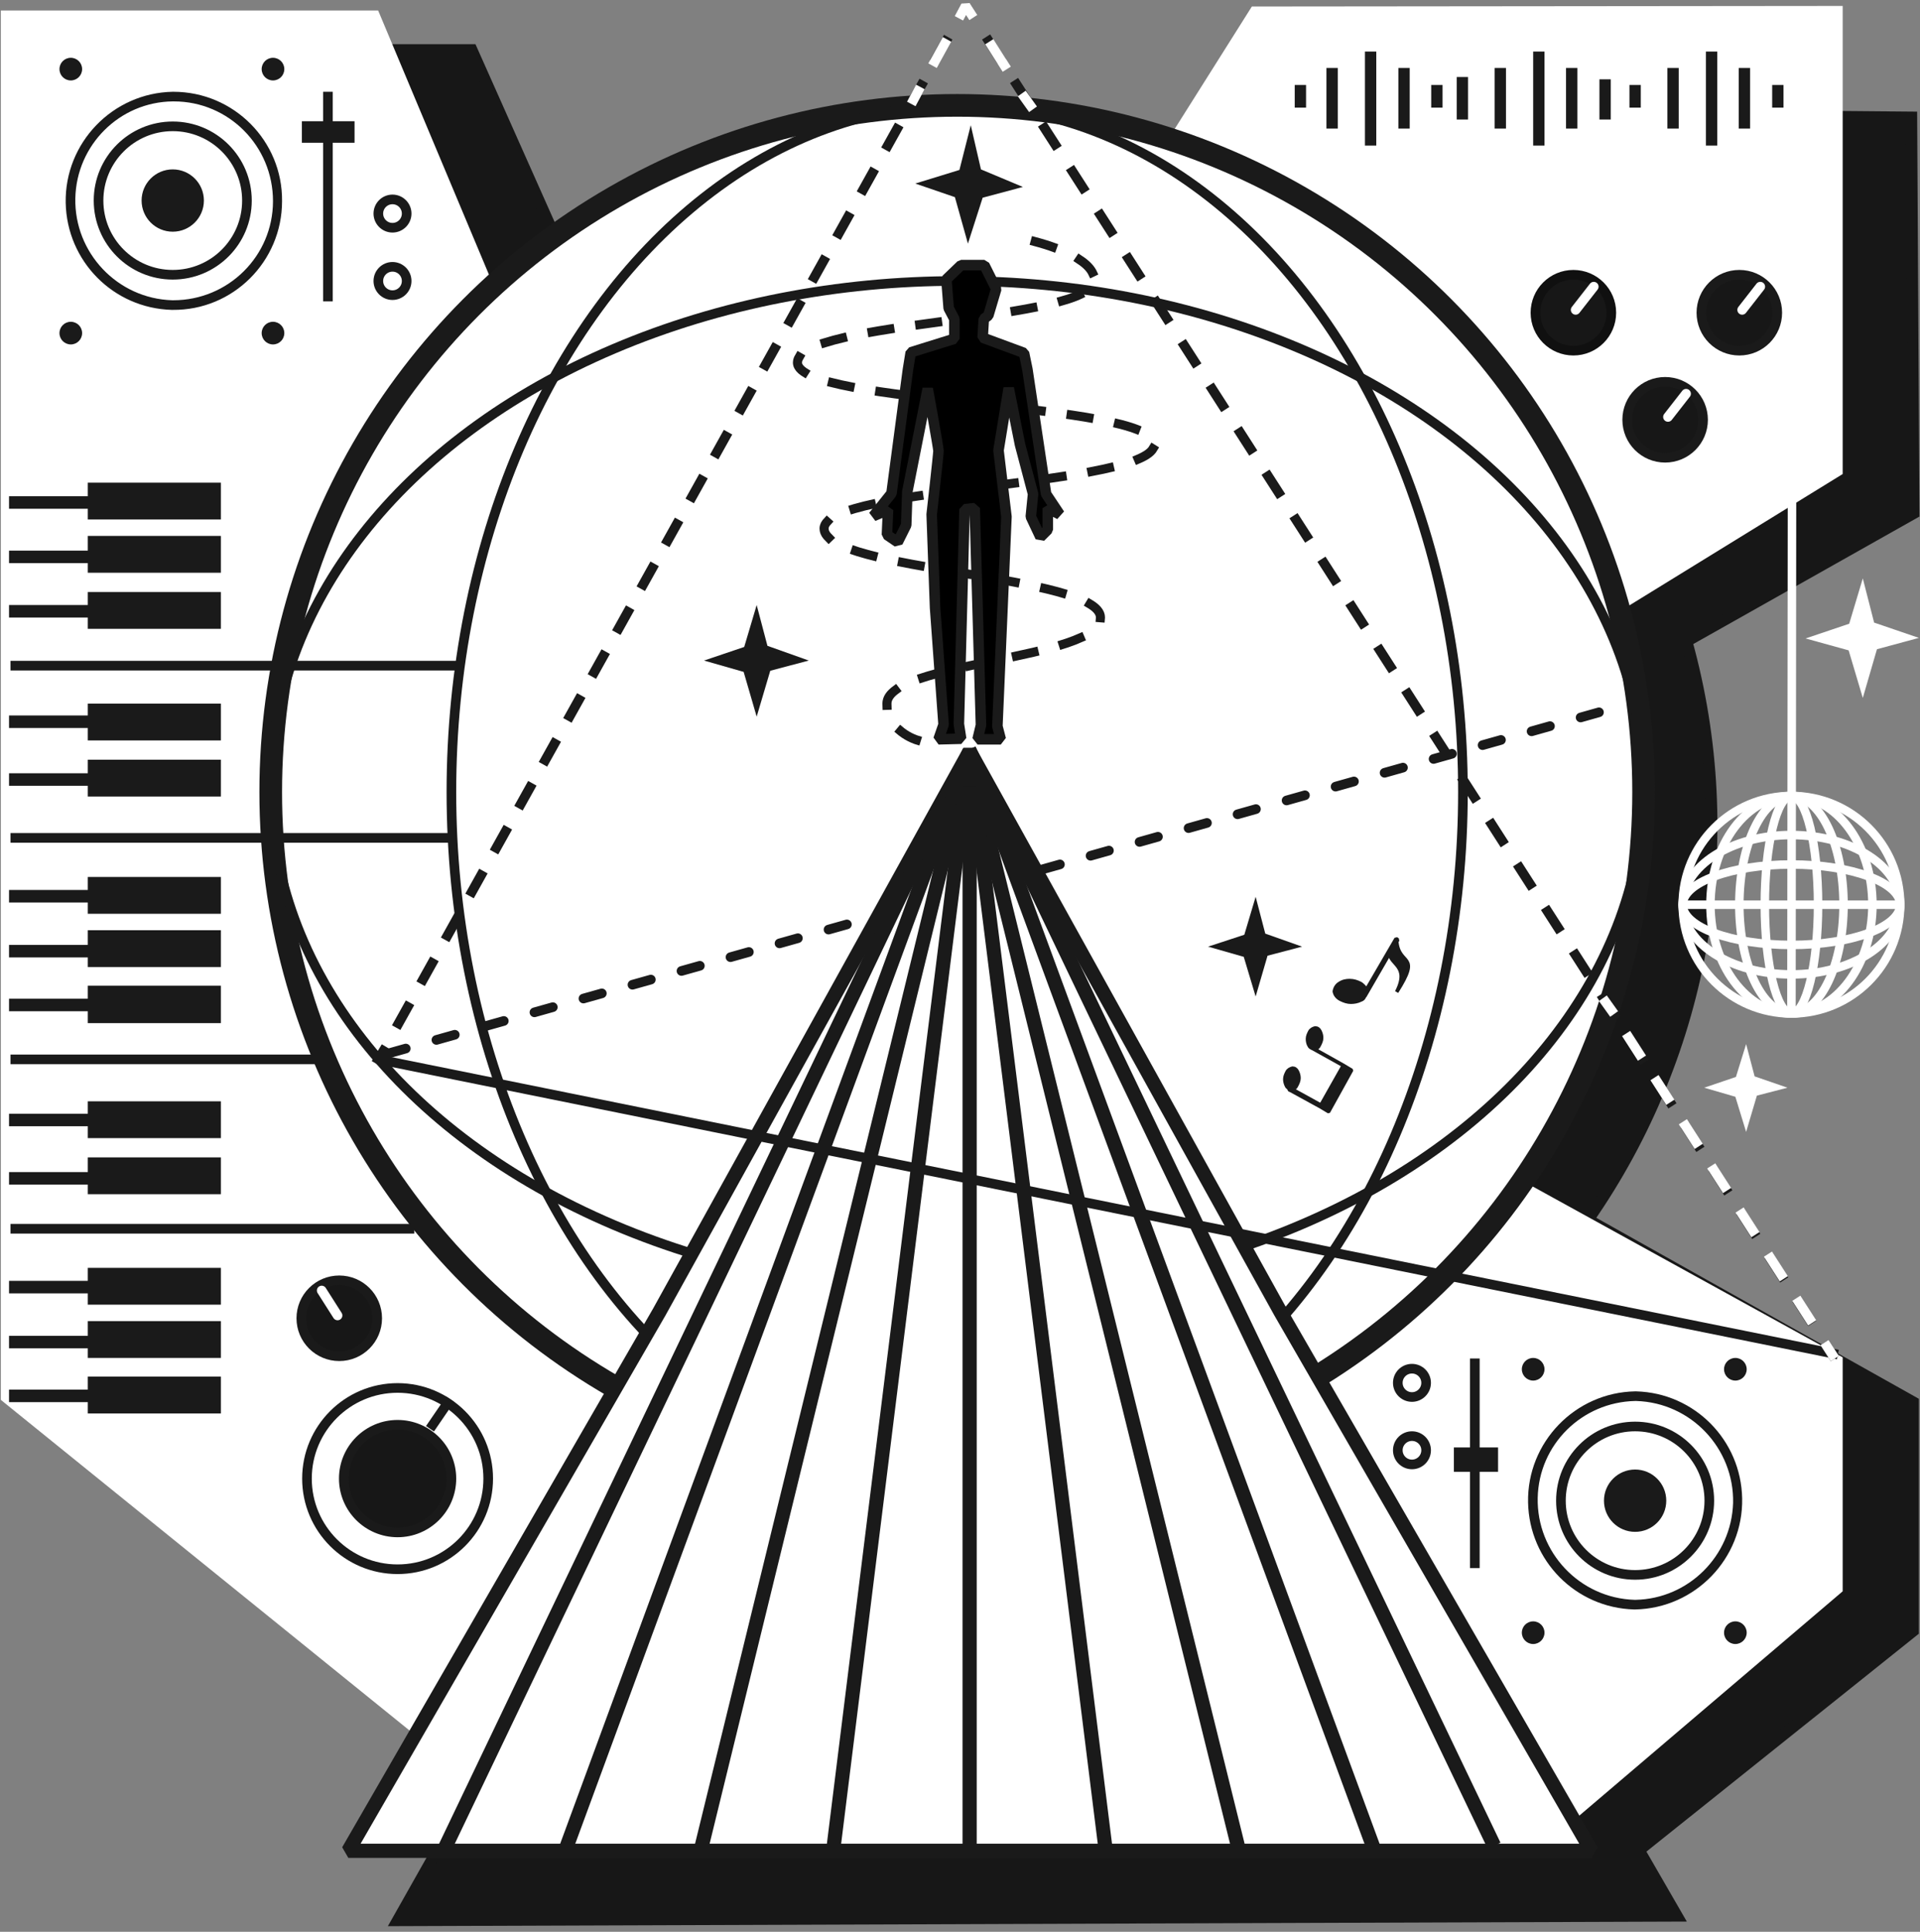 <?xml version="1.0" encoding="UTF-8"?> <svg xmlns="http://www.w3.org/2000/svg" xmlns:xlink="http://www.w3.org/1999/xlink" width="339px" height="341px" viewBox="0 0 339 341"><rect x="0" y="0" width="339" height="341" fill="#808080" stroke="none"/> <title>Icon-music-prod</title> <g id="Page-1" stroke="none" stroke-width="1" fill="none" fill-rule="evenodd"> <g id="music_prod_icon" transform="translate(1, 1)"> <path d="M336.5,19.7 L232.5,18.8 L222.9,31.4 C209.2,26.2 194.6,23.6 180,23.6 C147.5,23.6 126,36.4 104.3,57.2 L82.3,7.8 L24.5,7.8 L24.5,251.8 L85.8,308.6 L69.2,338 L295.1,337.2 L288.4,325.6 L336.8,286.9 L336.8,246.5 L279.4,214.3 C300.1,184.6 306.5,147.1 296.8,112.2 L336.9,89.6 L336.873,84.905 L336.5,19.7 Z" id="Path" stroke="#171717" stroke-width="2" fill="#171717" fill-rule="nonzero"></path> <polygon id="Path" stroke="#FFFFFF" stroke-width="1.7" fill="#FFFFFF" fill-rule="nonzero" points="323.5 0.9 220.5 1 177.5 69.2 93.9 70.1 65.2 1.7 -2.84217094e-14 1.7 -2.84217094e-14 245.7 97.8 324.8 270.3 324.8 323.5 279.5 323.5 239.1 231.5 188.4 230.6 139.4 323.5 82.2"></polygon> <circle id="Oval" stroke="#1A1A1A" stroke-width="1.7" fill="#171717" fill-rule="nonzero" stroke-linecap="square" cx="69.2" cy="260" r="9.5"></circle> <circle id="Oval" stroke="#1A1A1A" stroke-width="1.7" cx="69.2" cy="260" r="16"></circle> <line x1="78" y1="246.7" x2="75.4" y2="250.5" id="Path" stroke="#1A1A1A" stroke-width="1.7" stroke-linecap="square"></line> <circle id="Oval" stroke="#1A1A1A" stroke-width="1.7" fill="#171717" stroke-linecap="round" stroke-linejoin="round" cx="306.1" cy="54.2" r="6.7"></circle> <line x1="306.6" y1="53.7" x2="309.8" y2="49.6" id="Path" stroke="#FFFFFF" stroke-width="1.7" stroke-linecap="round" stroke-linejoin="round"></line> <circle id="Oval" stroke="#1A1A1A" stroke-width="1.7" fill="#171717" stroke-linecap="round" stroke-linejoin="round" cx="293" cy="73.1" r="6.7"></circle> <line x1="293.5" y1="72.6" x2="296.7" y2="68.5" id="Path" stroke="#FFFFFF" stroke-width="1.7" stroke-linecap="round" stroke-linejoin="round"></line> <circle id="Oval" stroke="#101010" stroke-width="1.7" fill="#171717" stroke-linecap="round" stroke-linejoin="round" cx="276.8" cy="54.2" r="6.7"></circle> <line x1="277.2" y1="53.7" x2="280.4" y2="49.6" id="Path" stroke="#FFFFFF" stroke-width="1.7" stroke-linecap="round" stroke-linejoin="round"></line> <circle id="Oval" stroke="#1A1A1A" stroke-width="1.7" fill="#171717" stroke-linecap="round" stroke-linejoin="round" cx="58.9" cy="231.7" r="6.7"></circle> <line x1="58.6" y1="231.2" x2="55.8" y2="226.8" id="Path" stroke="#FFFFFF" stroke-width="1.7" stroke-linecap="round" stroke-linejoin="round"></line> <line x1="315.3" y1="177.9" x2="315.4" y2="86.6" id="Path" stroke="#FFFFFF" stroke-width="1.5"></line> <circle id="Oval" stroke="#FFFFFF" stroke-width="1.5" cx="315.3" cy="158.7" r="19.2"></circle> <ellipse id="Oval" stroke="#FFFFFF" stroke-width="1.5" cx="315.3" cy="158.7" rx="19.2" ry="12.3"></ellipse> <ellipse id="Oval" stroke="#FFFFFF" stroke-width="1.5" cx="315.3" cy="158.7" rx="19.2" ry="7.1"></ellipse> <ellipse id="Oval" stroke="#FFFFFF" stroke-width="1.5" cx="315.3" cy="158.7" rx="14.3" ry="19.2"></ellipse> <ellipse id="Oval" stroke="#FFFFFF" stroke-width="1.5" cx="315.3" cy="158.7" rx="9.2" ry="19.2"></ellipse> <ellipse id="Oval" stroke="#FFFFFF" stroke-width="1.5" cx="315.3" cy="158.7" rx="4.7" ry="19.2"></ellipse> <line x1="296.1" y1="158.7" x2="334.4" y2="158.7" id="Path" stroke="#FFFFFF" stroke-width="1.5"></line> <circle id="Oval" stroke="#1A1A1A" stroke-width="4" fill="#FFFFFF" fill-rule="nonzero" stroke-linejoin="bevel" cx="168" cy="138.8" r="121.2"></circle> <ellipse id="Oval" stroke="#1A1A1A" stroke-width="1.7" stroke-linejoin="bevel" cx="168" cy="137.9" rx="121.2" ry="89.3"></ellipse> <polygon id="Path" fill="#1A1A1A" fill-rule="nonzero" points="169.9 42 167.6 33.8 160.6 31.4 168.4 29 170.4 21.1 172.2 28.9 179.6 32 172.5 33.9"></polygon> <polygon id="Path" fill="#1A1A1A" fill-rule="nonzero" points="132.6 125.5 130.3 117.6 123.3 115.6 130.4 113.2 132.6 105.8 134.5 113 141.8 115.6 135 117.4"></polygon> <polygon id="Path" fill="#1A1A1A" fill-rule="nonzero" points="220.7 174.9 218.6 167.9 212.3 166.1 218.7 164 220.7 157.3 222.4 163.8 228.9 166.1 222.8 167.7"></polygon> <polygon id="Path" fill="#FFFFFF" fill-rule="nonzero" points="327.9 122.2 325.4 113.8 317.8 111.7 325.5 109.1 327.9 101.1 329.9 108.9 337.8 111.6 330.4 113.6"></polygon> <polygon id="Path" fill="#FFFFFF" fill-rule="nonzero" points="307.3 198.8 305.4 192.6 299.9 191 305.5 189.1 307.3 183.3 308.8 189 314.6 191 309.2 192.4"></polygon> <ellipse id="Oval" stroke="#1A1A1A" stroke-width="1.7" stroke-linejoin="bevel" cx="168" cy="138.8" rx="89.3" ry="121.2"></ellipse> <polygon id="Path" stroke="#1A1A1A" stroke-width="2.5" fill="#FFFFFF" fill-rule="nonzero" stroke-linejoin="bevel" points="170.2 131.6 225.1 230.6 280 325.7 170.2 325.7 60.5 325.7 115.4 230.6"></polygon> <line x1="170.2" y1="131.6" x2="77.6" y2="325.1" id="Path" stroke="#1A1A1A" stroke-width="2.5"></line> <line x1="170.2" y1="131.6" x2="99" y2="325.1" id="Path" stroke="#1A1A1A" stroke-width="2.5"></line> <line x1="170.2" y1="131.6" x2="122.7" y2="325.7" id="Path" stroke="#1A1A1A" stroke-width="2.5"></line> <line x1="170.2" y1="131.6" x2="146.1" y2="325.7" id="Path" stroke="#1A1A1A" stroke-width="2.5"></line> <line x1="170.1" y1="131.3" x2="262.8" y2="324.8" id="Path" stroke="#1A1A1A" stroke-width="2.5"></line> <line x1="170.1" y1="131.3" x2="241.6" y2="325.4" id="Path" stroke="#1A1A1A" stroke-width="2.5"></line> <line x1="170.4" y1="134.3" x2="217.7" y2="325.4" id="Path" stroke="#1A1A1A" stroke-width="2.5"></line> <line x1="170.4" y1="134.3" x2="194.2" y2="325.4" id="Path" stroke="#1A1A1A" stroke-width="2.5"></line> <line x1="170.2" y1="137.8" x2="170.2" y2="325.7" id="Path" stroke="#1A1A1A" stroke-width="2.5" fill="#D8D8D8"></line> <line x1="322.5" y1="238.1" x2="321.6" y2="236.7" id="Path" stroke="#1A1A1A" stroke-width="1.7" stroke-linecap="square" stroke-linejoin="bevel"></line> <line x1="318.5" y1="231.9" x2="172" y2="3.8" id="Path" stroke="#1A1A1A" stroke-width="1.7" stroke-linecap="square" stroke-linejoin="bevel" stroke-dasharray="3.42,5.71"></line> <polyline id="Path" stroke="#1A1A1A" stroke-width="1.7" stroke-linecap="square" stroke-linejoin="bevel" points="170.4 1.4 169.5 1.15463195e-14 168.7 1.5"></polyline> <line x1="166" y1="6.3" x2="68" y2="182.1" id="Path" stroke="#1A1A1A" stroke-width="1.7" stroke-linecap="square" stroke-linejoin="bevel" stroke-dasharray="3.33,5.54"></line> <line x1="66.7" y1="184.5" x2="65.8" y2="186" id="Path" stroke="#1A1A1A" stroke-width="1.7" stroke-linecap="square" stroke-linejoin="bevel"></line> <circle id="Oval" fill="#1A1A1A" fill-rule="nonzero" cx="269.7" cy="287.2" r="2"></circle> <circle id="Oval" fill="#1A1A1A" fill-rule="nonzero" cx="269.7" cy="240.7" r="2"></circle> <circle id="Oval" fill="#1A1A1A" fill-rule="nonzero" cx="305.4" cy="287.2" r="2"></circle> <circle id="Oval" fill="#1A1A1A" fill-rule="nonzero" cx="305.4" cy="240.7" r="2"></circle> <path d="M287.7,246.3 L287.9,246.3 C297.6,246.6 305.2,254.7 305,264.3 C304.7,273.7 297.1,281.2 287.8,281.4 L287.6,281.4 C277.9,281.1 270.3,273 270.5,263.4 C270.7,254 278.3,246.5 287.7,246.3 M287.7,244.6 C277.1,244.8 268.6,253.6 268.8,264.2 C269,274.5 277.2,282.8 287.5,283.1 L287.7,283.1 C298.3,282.9 306.8,274.1 306.6,263.5 C306.4,253.2 298.2,244.9 287.9,244.6 L287.7,244.6 Z" id="Shape" fill="#1A1A1A" fill-rule="nonzero"></path> <circle id="Oval" stroke="#1A1A1A" stroke-width="1.7" cx="287.7" cy="263.9" r="13.1"></circle> <circle id="Oval" fill="#1A1A1A" fill-rule="nonzero" cx="287.7" cy="263.9" r="5.5"></circle> <circle id="Oval" fill="#1A1A1A" fill-rule="nonzero" cx="11.5" cy="57.8" r="2"></circle> <circle id="Oval" fill="#1A1A1A" fill-rule="nonzero" cx="11.5" cy="11.2" r="2"></circle> <circle id="Oval" fill="#1A1A1A" fill-rule="nonzero" cx="47.2" cy="57.8" r="2"></circle> <circle id="Oval" fill="#1A1A1A" fill-rule="nonzero" cx="47.2" cy="11.2" r="2"></circle> <path d="M29.5,16.9 L29.7,16.9 C39.4,16.9 47.2,24.8 47.2,34.5 C47.2,44.2 39.3,52 29.6,52 L29.4,52 C19.7,51.7 12.1,43.6 12.3,34 C12.5,24.6 20.1,17 29.5,16.9 M29.5,15.2 C18.9,15.4 10.4,24.2 10.6,34.8 C10.8,45.1 19,53.4 29.3,53.7 L29.5,53.7 C40.1,53.8 48.8,45.2 48.8,34.5 C48.9,23.9 40.3,15.2 29.6,15.2 L29.5,15.2 Z" id="Shape" fill="#1A1A1A" fill-rule="nonzero"></path> <circle id="Oval" stroke="#1A1A1A" stroke-width="1.7" cx="29.5" cy="34.4" r="13.1"></circle> <circle id="Oval" fill="#1A1A1A" fill-rule="nonzero" cx="29.5" cy="34.4" r="5.5"></circle> <path d="M160.8,129.6 C160.8,129.6 155.6,128 155.6,123.2 C155.6,115.8 193.3,115.5 193.3,108 C193.3,100.5 144.5,99.8 144.5,92.3 C144.5,84.8 202.9,84.9 202.8,77.4 C202.7,69.9 139.8,70.5 139.8,63 C139.8,55.5 192.3,55.8 192.2,48.4 C192.2,44.5 183.5,42 180.3,41.3" id="Path" stroke="#1A1A1A" stroke-width="1.6" stroke-linecap="square" stroke-linejoin="bevel" stroke-dasharray="3.19,5.32"></path> <path d="M162.8,67.6 C162.8,67.6 164.7,78 164.7,78.6 C164.7,79.2 163.5,89.8 163.5,89.8 L164.1,106.3 L165.6,126.9 L164.7,129.5 L168.7,129.4 L168.3,126.8 L169.3,88.9 L171.1,88.7 L172.2,127 L171.6,129.5 L175.7,129.5 L175.1,127.2 L176.7,90.2 L175.3,78.5 L177.1,67.5 L179.1,77.5 L181.4,86.2 L181,90.2 L182.7,93.8 L184,92.5 L184,88.7 L186.1,89.8 L183.7,86.2 L180.4,64.2 L179.8,61.3 L172.5,58.6 L172.7,55.3 L173.5,54.7 L174.9,50 L172.8,45.8 L168.7,45.8 L166.1,48.3 L166.5,53.4 L167.5,55.3 L167.5,58.8 L159.8,61.2 L159.3,64.3 L156.4,86.1 L153.2,90.1 L155.8,89 L155.6,93.4 L157.5,94.7 L159,91.7 L159.2,85.8 L162.8,67.6 Z" id="Path" stroke="#1A1A1A" stroke-width="1.86" fill="#000000" fill-rule="nonzero" stroke-linejoin="bevel"></path> <path d="M226.8,191.5 L232.1,194.4 L232.1,194.4 L233.6,195.3 L237.7,187.9 L236.2,187 L236.2,187 L231.2,184.2 L231.2,184.2 C231.3,184.2 231.5,184.1 231.6,184 C231.8,183.9 231.9,183.7 232,183.5 C232.2,183.1 232.4,182.7 232.4,182.2 C232.4,181.8 232.3,181.4 232.1,181 C231.9,180.6 231.6,180.4 231.2,180.4 C230.8,180.5 230.4,180.7 230.2,181.1 C230,181.5 229.8,181.9 229.8,182.4 C229.8,182.8 229.9,183.3 230.1,183.6 C230.2,183.8 230.3,183.9 230.5,184 C230.6,184.1 230.7,184.1 230.7,184.1 L236.1,187.1 L232.2,194 L227.3,191.3 L227.2,191.3 C227.3,191.3 227.5,191.2 227.6,191.1 C227.8,191 227.9,190.8 228,190.6 C228.2,190.2 228.4,189.8 228.4,189.3 C228.4,188.9 228.3,188.5 228.1,188.1 C227.9,187.7 227.6,187.5 227.2,187.5 C226.8,187.6 226.4,187.8 226.2,188.2 C226,188.6 225.8,189 225.8,189.5 C225.8,189.9 225.9,190.3 226.1,190.7 C226.2,190.9 226.3,191 226.5,191.1 C226.6,191.5 226.7,191.5 226.8,191.5 Z" id="Path" stroke="#1A1A1A" stroke-width="0.52" fill="#1A1A1A" fill-rule="nonzero" stroke-linecap="round" stroke-linejoin="bevel"></path> <path d="M245.6,165.2 L245.8,164.9 L245.5,164.7 L240.2,173.8 C240.1,173.6 240,173.4 239.9,173.2 C239.7,173 239.4,172.7 239.2,172.6 C238.6,172.3 238,172.1 237.3,172.1 C236.7,172.1 236.1,172.2 235.5,172.6 C235,172.9 234.7,173.4 234.6,174 C234.7,174.6 235.1,175.1 235.7,175.4 C236.3,175.7 236.9,175.9 237.5,175.9 C238.1,175.9 238.7,175.8 239.3,175.5 C239.6,175.4 239.8,175.2 239.9,174.9 L240,174.8 L240,174.8 L244.4,167.2 C244.3,169.3 248,169.4 245.6,174.1 C250,167.2 246,169.6 245.6,165.2 Z" id="Path" stroke="#1A1A1A" stroke-width="0.64" fill="#1A1A1A" fill-rule="nonzero" stroke-linecap="round" stroke-linejoin="bevel"></path> <line x1="1.7" y1="136.6" x2="36.3" y2="136.6" id="Path" stroke="#1A1A1A" stroke-width="2.21" stroke-linecap="square"></line> <line x1="1.7" y1="126.4" x2="36.3" y2="126.4" id="Path" stroke="#1A1A1A" stroke-width="2.21" stroke-linecap="square"></line> <line x1="1.7" y1="146.9" x2="78.7" y2="146.9" id="Path" stroke="#1A1A1A" stroke-width="1.7" stroke-linecap="square"></line> <line x1="1.7" y1="157.2" x2="36.3" y2="157.2" id="Path" stroke="#1A1A1A" stroke-width="2.21" stroke-linecap="square"></line> <line x1="1.7" y1="166.9" x2="36.3" y2="166.9" id="Path" stroke="#1A1A1A" stroke-width="2.21" stroke-linecap="square"></line> <line x1="1.7" y1="176.4" x2="36.3" y2="176.4" id="Path" stroke="#1A1A1A" stroke-width="2.21" stroke-linecap="square"></line> <line x1="1.7" y1="186" x2="53.8" y2="186" id="Path" stroke="#1A1A1A" stroke-width="1.7" stroke-linecap="square"></line> <line x1="1.7" y1="196.7" x2="36.3" y2="196.7" id="Path" stroke="#1A1A1A" stroke-width="2.21" stroke-linecap="square"></line> <line x1="1.7" y1="207" x2="36.3" y2="207" id="Path" stroke="#1A1A1A" stroke-width="2.21" stroke-linecap="square"></line> <rect id="Rectangle" fill="#1A1A1A" fill-rule="nonzero" x="14.5" y="133.1" width="23.5" height="6.5"></rect> <rect id="Rectangle" fill="#1A1A1A" fill-rule="nonzero" x="14.5" y="123.2" width="23.5" height="6.5"></rect> <rect id="Rectangle" fill="#1A1A1A" fill-rule="nonzero" x="14.5" y="153.8" width="23.5" height="6.5"></rect> <rect id="Rectangle" fill="#1A1A1A" fill-rule="nonzero" x="14.5" y="163.2" width="23.5" height="6.5"></rect> <polygon id="Path" fill="#1A1A1A" fill-rule="nonzero" points="14.5 179.6 14.5 173 38 173 38 179.6"></polygon> <line x1="1.7" y1="87.7" x2="36.3" y2="87.7" id="Path" stroke="#1A1A1A" stroke-width="2.21" stroke-linecap="square"></line> <line x1="1.7" y1="97.3" x2="36.3" y2="97.3" id="Path" stroke="#1A1A1A" stroke-width="2.21" stroke-linecap="square"></line> <line x1="1.7" y1="106.9" x2="36.3" y2="106.9" id="Path" stroke="#1A1A1A" stroke-width="2.21" stroke-linecap="square"></line> <line x1="1.7" y1="116.5" x2="79.9" y2="116.5" id="Path" stroke="#1A1A1A" stroke-width="1.7" stroke-linecap="square"></line> <rect id="Rectangle" fill="#1A1A1A" fill-rule="nonzero" x="14.5" y="84.2" width="23.5" height="6.5"></rect> <rect id="Rectangle" fill="#1A1A1A" fill-rule="nonzero" x="14.5" y="93.6" width="23.5" height="6.5"></rect> <polygon id="Path" fill="#1A1A1A" fill-rule="nonzero" points="14.5 110 14.5 103.5 38 103.5 38 110"></polygon> <line x1="1.7" y1="215.9" x2="71.3" y2="215.9" id="Path" stroke="#1A1A1A" stroke-width="1.7" stroke-linecap="square"></line> <line x1="1.7" y1="226.2" x2="36.3" y2="226.2" id="Path" stroke="#1A1A1A" stroke-width="2.21" stroke-linecap="square"></line> <line x1="1.7" y1="235.9" x2="36.3" y2="235.9" id="Path" stroke="#1A1A1A" stroke-width="2.21" stroke-linecap="square"></line> <line x1="1.7" y1="245.4" x2="36.3" y2="245.4" id="Path" stroke="#1A1A1A" stroke-width="2.21" stroke-linecap="square"></line> <rect id="Rectangle" fill="#1A1A1A" fill-rule="nonzero" x="14.5" y="222.8" width="23.5" height="6.5"></rect> <rect id="Rectangle" fill="#1A1A1A" fill-rule="nonzero" x="14.5" y="232.2" width="23.5" height="6.5"></rect> <rect id="Rectangle" fill="#1A1A1A" fill-rule="nonzero" x="14.5" y="242" width="23.5" height="6.5"></rect> <rect id="Rectangle" fill="#1A1A1A" fill-rule="nonzero" x="14.5" y="193.4" width="23.5" height="6.5"></rect> <rect id="Rectangle" fill="#1A1A1A" fill-rule="nonzero" x="14.5" y="203.3" width="23.5" height="6.5"></rect> <line x1="228.6" y1="14" x2="228.6" y2="18" id="Path" stroke="#1A1A1A" stroke-width="2" stroke-linejoin="bevel"></line> <line x1="252.7" y1="14" x2="252.7" y2="18" id="Path" stroke="#1A1A1A" stroke-width="2" stroke-linejoin="bevel"></line> <line x1="234.2" y1="11" x2="234.2" y2="21.7" id="Path" stroke="#1A1A1A" stroke-width="2" stroke-linejoin="bevel"></line> <line x1="246.9" y1="11" x2="246.9" y2="21.7" id="Path" stroke="#1A1A1A" stroke-width="2" stroke-linejoin="bevel"></line> <line x1="241" y1="8.1" x2="241" y2="24.7" id="Path" stroke="#1A1A1A" stroke-width="2" stroke-linejoin="bevel"></line> <line x1="257.2" y1="12.6" x2="257.2" y2="20.1" id="Path" stroke="#1A1A1A" stroke-width="2" stroke-linejoin="bevel"></line> <line x1="282.4" y1="13" x2="282.4" y2="20.1" id="Path" stroke="#1A1A1A" stroke-width="2" stroke-linejoin="bevel"></line> <line x1="263.9" y1="11" x2="263.9" y2="21.7" id="Path" stroke="#1A1A1A" stroke-width="2" stroke-linejoin="bevel"></line> <line x1="276.5" y1="11" x2="276.5" y2="21.7" id="Path" stroke="#1A1A1A" stroke-width="2" stroke-linejoin="bevel"></line> <line x1="270.7" y1="8.1" x2="270.7" y2="24.7" id="Path" stroke="#1A1A1A" stroke-width="2" stroke-linejoin="bevel"></line> <line x1="287.7" y1="14" x2="287.7" y2="18" id="Path" stroke="#1A1A1A" stroke-width="2" stroke-linejoin="bevel"></line> <line x1="312.9" y1="14" x2="312.9" y2="18" id="Path" stroke="#1A1A1A" stroke-width="2" stroke-linejoin="bevel"></line> <line x1="294.4" y1="11" x2="294.4" y2="21.7" id="Path" stroke="#1A1A1A" stroke-width="2" stroke-linejoin="bevel"></line> <line x1="307" y1="11" x2="307" y2="21.7" id="Path" stroke="#1A1A1A" stroke-width="2" stroke-linejoin="bevel"></line> <line x1="301.2" y1="8.1" x2="301.2" y2="24.7" id="Path" stroke="#1A1A1A" stroke-width="2" stroke-linejoin="bevel"></line> <line x1="323.5" y1="238.1" x2="65.8" y2="186" id="Path" stroke="#1A1A1A" stroke-width="1.7"></line> <line x1="182.9" y1="152.5" x2="286.4" y2="123.3" id="Path" stroke="#1A1A1A" stroke-width="1.7" stroke-linecap="round" stroke-linejoin="round" stroke-dasharray="3.37,5.62"></line> <line x1="67.4" y1="185" x2="155.2" y2="160.3" id="Path" stroke="#1A1A1A" stroke-width="1.7" stroke-linecap="round" stroke-linejoin="round" stroke-dasharray="3.37,5.62"></line> <line x1="259.4" y1="238.8" x2="259.4" y2="275.8" id="Path" stroke="#1A1A1A" stroke-width="1.7"></line> <rect id="Rectangle" fill="#1A1A1A" fill-rule="nonzero" x="255.7" y="254.5" width="7.8" height="4.3"></rect> <line x1="56.9" y1="15.2" x2="56.9" y2="52.2" id="Path" stroke="#1A1A1A" stroke-width="1.7"></line> <rect id="Rectangle" fill="#1A1A1A" fill-rule="nonzero" x="52.3" y="20.4" width="9.3" height="3.8"></rect> <circle id="Oval" stroke="#1A1A1A" stroke-width="1.7" cx="248.3" cy="243.1" r="2.5"></circle> <circle id="Oval" stroke="#1A1A1A" stroke-width="1.7" cx="248.3" cy="255" r="2.5"></circle> <circle id="Oval" stroke="#1A1A1A" stroke-width="1.7" cx="68.3" cy="36.7" r="2.5"></circle> <circle id="Oval" stroke="#1A1A1A" stroke-width="1.7" cx="68.3" cy="48.6" r="2.5"></circle> <line x1="180.9" y1="17.6" x2="179.9" y2="16.2" id="Path" stroke="#FFFFFF" stroke-width="1.7" stroke-linecap="square" stroke-linejoin="bevel"></line> <line x1="176.3" y1="10.5" x2="172.3" y2="4.2" id="Path" stroke="#FFFFFF" stroke-width="1.7" stroke-linecap="square" stroke-linejoin="bevel" stroke-dasharray="4.05,6.75"></line> <polyline id="Path" stroke="#FFFFFF" stroke-width="1.7" stroke-linecap="square" stroke-linejoin="bevel" points="170.4 1.4 169.5 1.15463195e-14 168.7 1.5"></polyline> <line x1="165.8" y1="6.7" x2="162.6" y2="12.5" id="Path" stroke="#FFFFFF" stroke-width="1.7" stroke-linecap="square" stroke-linejoin="bevel" stroke-dasharray="3.6,6"></line> <line x1="161.1" y1="15.1" x2="160.3" y2="16.6" id="Path" stroke="#FFFFFF" stroke-width="1.7" stroke-linecap="square" stroke-linejoin="bevel"></line> <line x1="322.5" y1="238.1" x2="321.6" y2="236.7" id="Path" stroke="#FFFFFF" stroke-width="1.7" stroke-linecap="square" stroke-linejoin="bevel"></line> <line x1="318.5" y1="231.8" x2="285" y2="179.7" id="Path" stroke="#FFFFFF" stroke-width="1.7" stroke-linecap="square" stroke-linejoin="bevel" stroke-dasharray="3.47,5.79"></line> <line x1="283.5" y1="177.3" x2="282.5" y2="175.9" id="Path" stroke="#FFFFFF" stroke-width="1.7" stroke-linecap="square" stroke-linejoin="bevel"></line> </g> </g> </svg> 